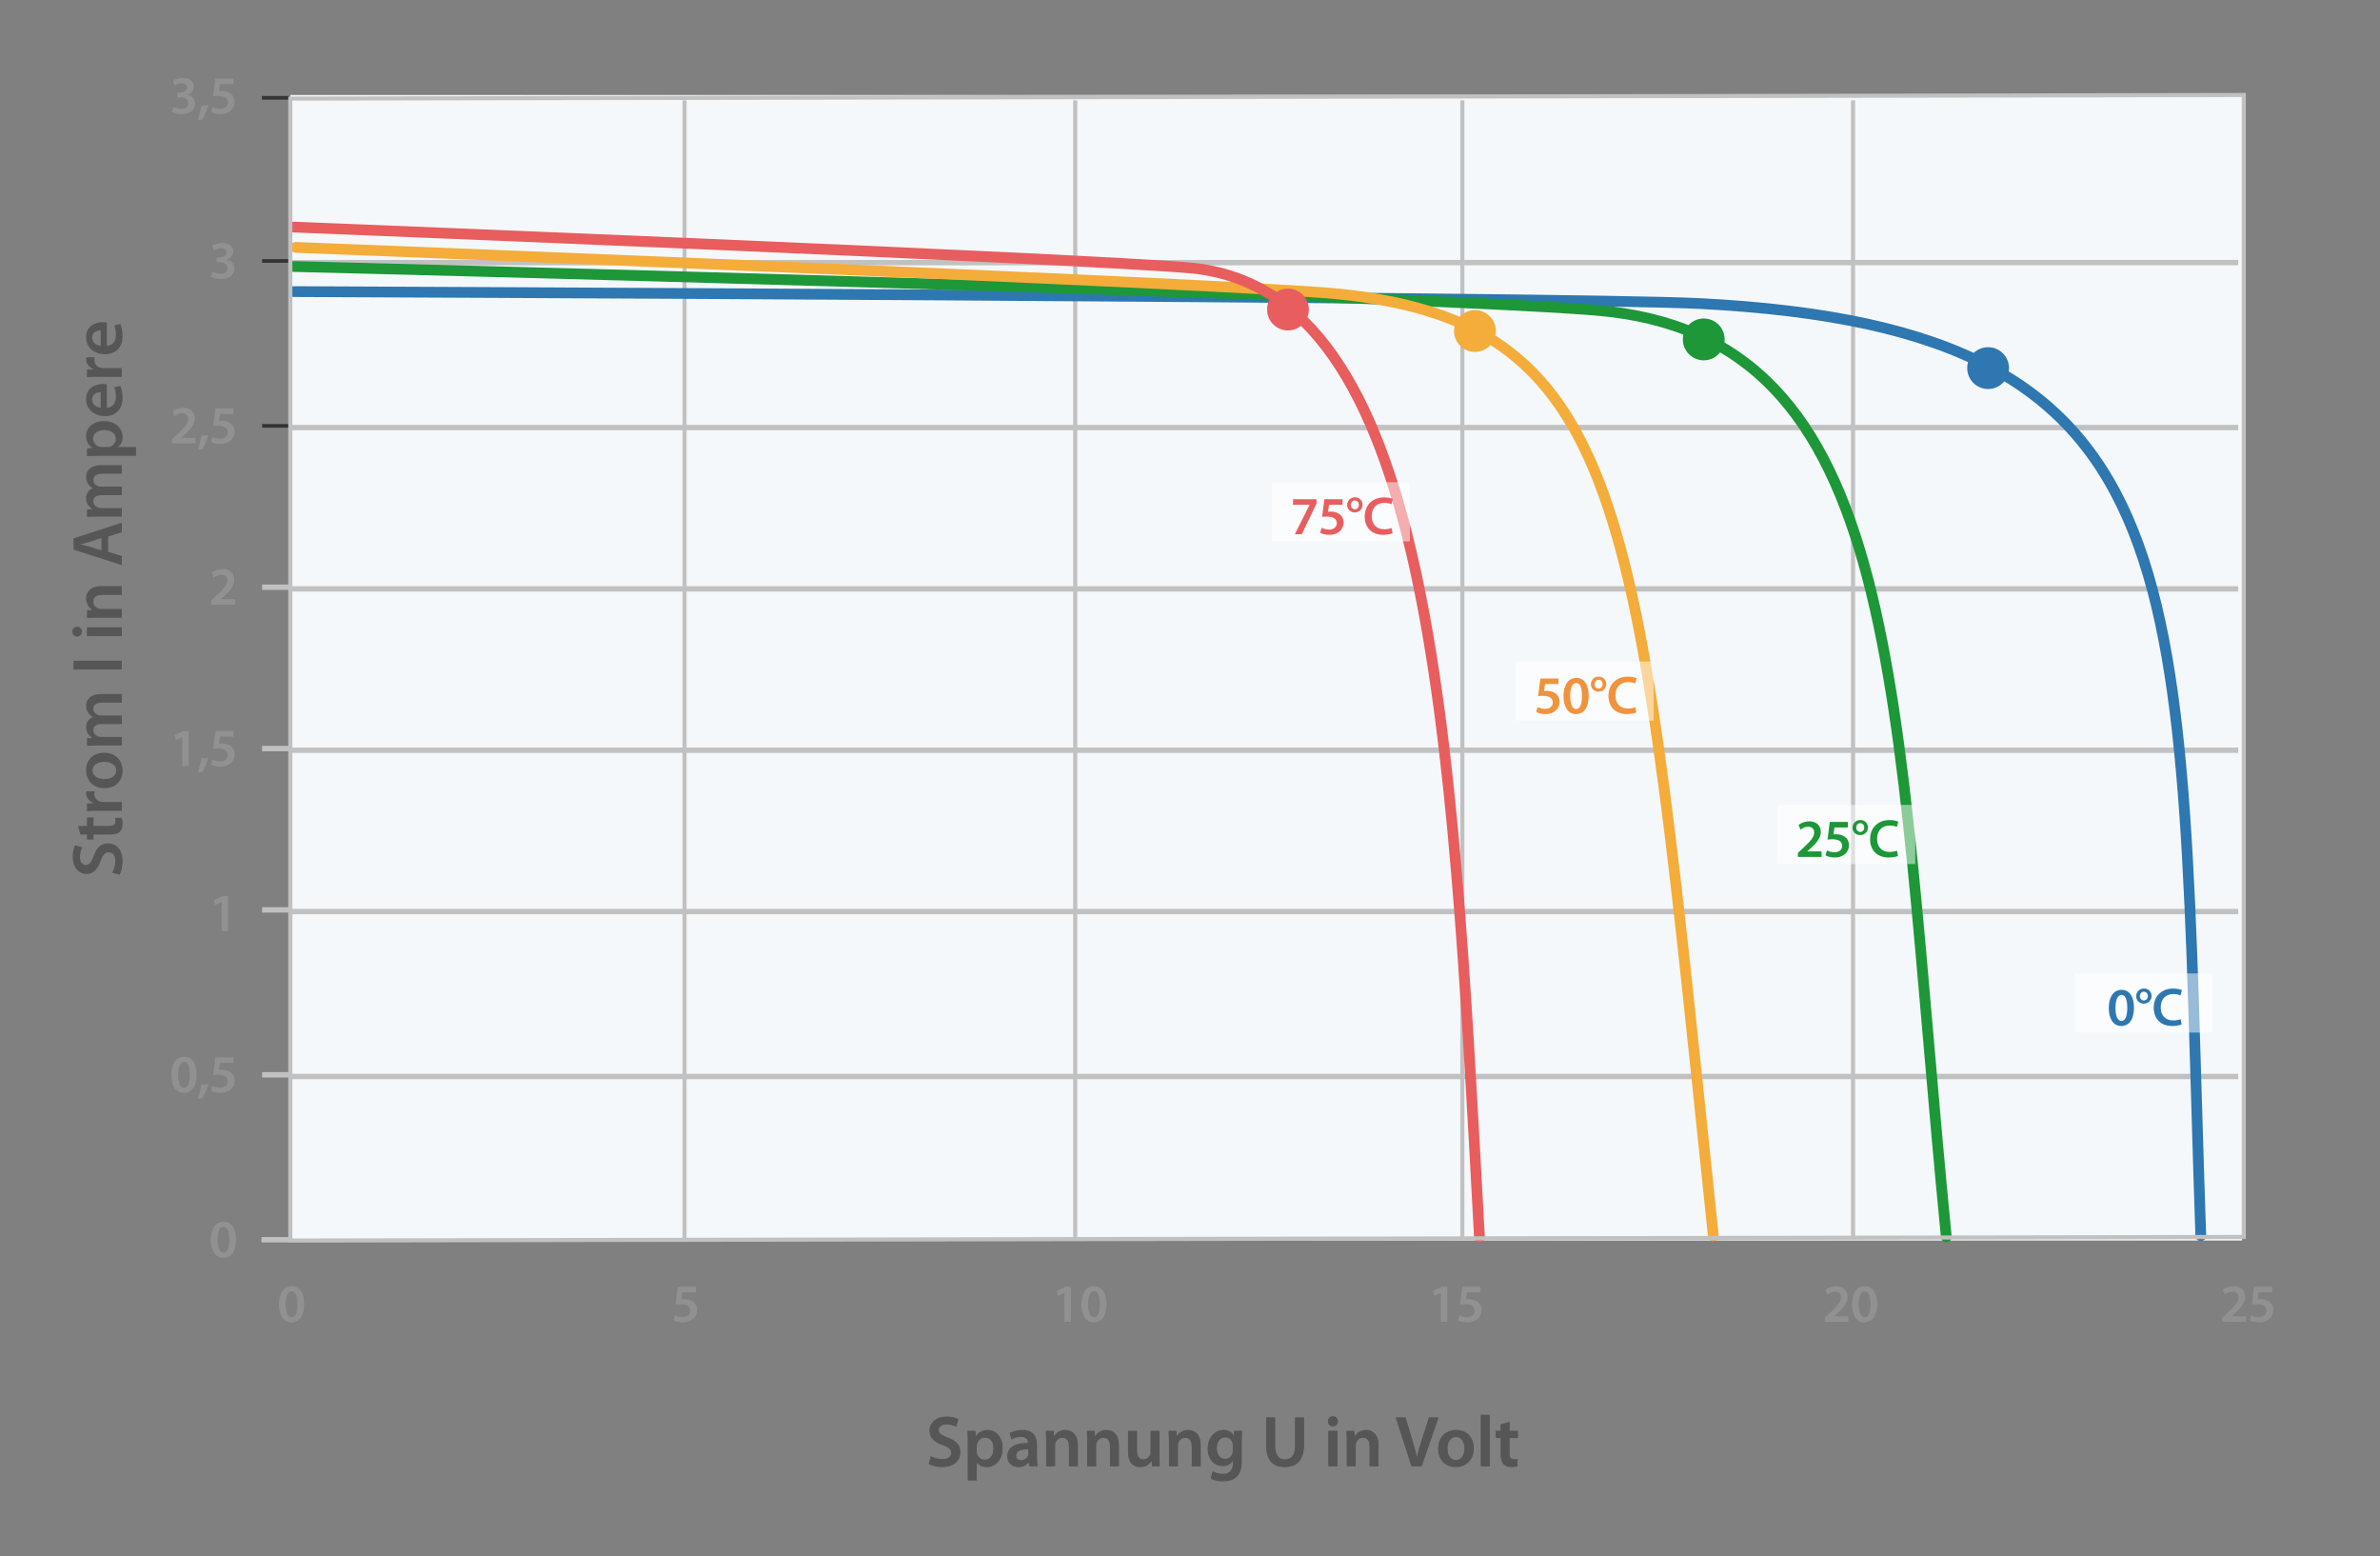 <?xml version="1.0" encoding="utf-8"?>
<!-- Generator: Adobe Illustrator 16.0.0, SVG Export Plug-In . SVG Version: 6.00 Build 0)  -->
<!DOCTYPE svg PUBLIC "-//W3C//DTD SVG 1.1//EN" "http://www.w3.org/Graphics/SVG/1.1/DTD/svg11.dtd">
<svg version="1.1" xmlns="http://www.w3.org/2000/svg" xmlns:xlink="http://www.w3.org/1999/xlink" x="0px" y="0px" width="664px"
	 height="434px" viewBox="0 0 664 434" enable-background="new 0 0 664 434" xml:space="preserve">
<rect x="0" y="0" width="664" height="434" fill="#808080" stroke="none"/>
<g id="Ebene_1">
	<g id="Ebene_1_1_">
		<rect id="bg" x="81" y="26.5" fill="#F4F8FB" width="544.5" height="319.5"/>
		
			<line id="linie_1_" fill="none" stroke="#C1C1C1" stroke-width="1.498" stroke-miterlimit="10" x1="81.5" y1="300.25" x2="624.453" y2="300.25"/>
		
			<line id="linie_2_" fill="none" stroke="#C1C1C1" stroke-width="1.498" stroke-miterlimit="10" x1="81.5" y1="254.25" x2="624.453" y2="254.25"/>
		
			<line id="linie_3_" fill="none" stroke="#C1C1C1" stroke-width="1.498" stroke-miterlimit="10" x1="81.5" y1="209.25" x2="624.453" y2="209.25"/>
		
			<line id="linie_4_" fill="none" stroke="#C1C1C1" stroke-width="1.498" stroke-miterlimit="10" x1="81.5" y1="164.25" x2="624.453" y2="164.25"/>
		
			<line id="linie_5_" fill="none" stroke="#C1C1C1" stroke-width="1.498" stroke-miterlimit="10" x1="81.5" y1="119.25" x2="624.453" y2="119.25"/>
		
			<line id="linie_6_" fill="none" stroke="#C1C1C1" stroke-width="1.498" stroke-miterlimit="10" x1="81.5" y1="73.25" x2="624.453" y2="73.25"/>
		
			<line id="linie_7_" fill="none" stroke="#C1C1C1" stroke-width="1.145" stroke-miterlimit="10" x1="190.977" y1="27.979" x2="190.977" y2="345.458"/>
		
			<line id="linie_8_" fill="none" stroke="#C1C1C1" stroke-width="1.145" stroke-miterlimit="10" x1="299.977" y1="27.979" x2="299.977" y2="345.458"/>
		
			<line id="linie_9_" fill="none" stroke="#C1C1C1" stroke-width="1.145" stroke-miterlimit="10" x1="407.977" y1="27.979" x2="407.977" y2="345.458"/>
		
			<line id="linie_10_" fill="none" stroke="#C1C1C1" stroke-width="1.145" stroke-miterlimit="10" x1="516.977" y1="27.979" x2="516.977" y2="345.458"/>
	</g>
	<g id="zahlen">
		<g id="_x30_">
			<g>
				<path fill="#919191" d="M619.979,368.663v-1.125l1.152-1.064c2.295-2.13,3.375-3.301,3.393-4.59c0-0.87-0.468-1.636-1.739-1.636
					c-0.87,0-1.59,0.436-2.085,0.811l-0.54-1.305c0.705-0.57,1.77-1.006,3-1.006c2.159,0,3.21,1.365,3.21,2.955
					c0,1.71-1.23,3.09-2.94,4.665l-0.84,0.732v0.029h3.99v1.53L619.979,368.663L619.979,368.663z"/>
				<path fill="#919191" d="M633.93,360.443h-3.75l-0.284,1.947c0.213-0.027,0.404-0.045,0.689-0.045c0.855,0,1.725,0.194,2.37,0.63
					c0.734,0.468,1.274,1.29,1.274,2.478c0,1.858-1.548,3.375-3.933,3.375c-1.14,0-2.085-0.285-2.595-0.57l0.375-1.395
					c0.42,0.225,1.26,0.51,2.145,0.51c1.08,0,2.115-0.615,2.115-1.771c0-1.125-0.825-1.859-2.76-1.859
					c-0.555,0-0.96,0.045-1.335,0.09l0.63-4.92h5.055L633.93,360.443L633.93,360.443z"/>
			</g>
		</g>
		<g>
			<g>
				<path fill="#919191" d="M509.09,368.663v-1.125l1.155-1.064c2.295-2.13,3.375-3.301,3.39-4.59c0-0.87-0.465-1.636-1.739-1.636
					c-0.867,0-1.59,0.436-2.084,0.811l-0.541-1.305c0.705-0.57,1.771-1.006,3-1.006c2.159,0,3.213,1.365,3.213,2.955
					c0,1.71-1.23,3.09-2.94,4.665l-0.84,0.732v0.029h3.99v1.53L509.09,368.663L509.09,368.663z"/>
				<path fill="#919191" d="M523.715,363.713c0,3.15-1.229,5.115-3.566,5.115c-2.235,0-3.438-2.04-3.45-5.01
					c0-3.045,1.29-5.07,3.567-5.07C522.62,358.748,523.715,360.849,523.715,363.713z M518.556,363.804
					c0,2.388,0.646,3.614,1.649,3.614c1.096,0,1.65-1.319,1.65-3.66c0-2.265-0.525-3.6-1.638-3.6
					C519.245,360.158,518.556,361.373,518.556,363.804z"/>
			</g>
		</g>
		<g>
			<g>
				<path fill="#919191" d="M401.984,360.578h-0.029l-1.785,0.897l-0.314-1.396l2.388-1.17h1.528v9.75h-1.785v-8.084
					L401.984,360.578L401.984,360.578z"/>
				<path fill="#919191" d="M413.04,360.443h-3.75l-0.284,1.947c0.21-0.027,0.404-0.045,0.689-0.045c0.854,0,1.725,0.194,2.369,0.63
					c0.732,0.468,1.272,1.29,1.272,2.478c0,1.858-1.545,3.375-3.93,3.375c-1.142,0-2.085-0.285-2.597-0.57l0.375-1.395
					c0.42,0.225,1.262,0.51,2.146,0.51c1.08,0,2.115-0.615,2.115-1.771c0-1.125-0.825-1.859-2.762-1.859
					c-0.556,0-0.961,0.045-1.336,0.09l0.631-4.92h5.057L413.04,360.443L413.04,360.443z"/>
			</g>
		</g>
		<g>
			<g>
				<path fill="#919191" d="M296.985,360.578h-0.03l-1.785,0.897l-0.314-1.396l2.385-1.17h1.53v9.75h-1.785L296.985,360.578
					L296.985,360.578z"/>
				<path fill="#919191" d="M308.715,363.713c0,3.15-1.229,5.115-3.569,5.115c-2.235,0-3.435-2.04-3.45-5.01
					c0-3.045,1.29-5.07,3.57-5.07C307.62,358.748,308.715,360.849,308.715,363.713z M303.556,363.804
					c0,2.388,0.645,3.614,1.649,3.614c1.096,0,1.65-1.319,1.65-3.66c0-2.265-0.525-3.6-1.635-3.6
					C304.245,360.158,303.556,361.373,303.556,363.804z"/>
			</g>
		</g>
		<g>
			<g>
				<path fill="#919191" d="M194.17,360.443h-3.75l-0.284,1.947c0.21-0.027,0.404-0.045,0.689-0.045c0.855,0,1.725,0.194,2.37,0.63
					c0.734,0.468,1.274,1.29,1.274,2.478c0,1.858-1.545,3.375-3.93,3.375c-1.14,0-2.085-0.285-2.595-0.57l0.375-1.395
					c0.42,0.225,1.26,0.51,2.145,0.51c1.08,0,2.115-0.615,2.115-1.771c0-1.125-0.825-1.859-2.76-1.859
					c-0.555,0-0.96,0.045-1.335,0.09l0.63-4.92h5.055L194.17,360.443L194.17,360.443z"/>
			</g>
		</g>
		<g>
			<g>
				<path fill="#919191" d="M84.845,363.713c0,3.15-1.229,5.115-3.569,5.115c-2.235,0-3.435-2.04-3.45-5.01
					c0-3.045,1.29-5.07,3.57-5.07C83.75,358.748,84.845,360.849,84.845,363.713z M79.686,363.804c0,2.388,0.645,3.614,1.649,3.614
					c1.096,0,1.65-1.319,1.65-3.66c0-2.265-0.525-3.6-1.635-3.6C80.375,360.158,79.686,361.373,79.686,363.804z"/>
			</g>
		</g>
		<g>
			<g>
				<path fill="#919191" d="M65.845,345.713c0,3.15-1.229,5.115-3.569,5.115c-2.235,0-3.435-2.04-3.45-5.01
					c0-3.045,1.29-5.07,3.57-5.07C64.75,340.748,65.845,342.849,65.845,345.713z M60.686,345.804c0,2.388,0.645,3.614,1.649,3.614
					c1.096,0,1.65-1.319,1.65-3.66c0-2.265-0.525-3.6-1.635-3.6C61.375,342.158,60.686,343.373,60.686,345.804z"/>
			</g>
		</g>
		<g>
			<g>
				<path fill="#919191" d="M54.845,299.713c0,3.15-1.229,5.115-3.569,5.115c-2.235,0-3.435-2.04-3.45-5.01
					c0-3.045,1.29-5.07,3.57-5.07C53.75,294.748,54.845,296.85,54.845,299.713z M49.686,299.804c0,2.388,0.645,3.614,1.649,3.614
					c1.096,0,1.65-1.319,1.65-3.66c0-2.265-0.525-3.6-1.635-3.6C50.375,296.158,49.686,297.373,49.686,299.804z"/>
				<path fill="#919191" d="M55.176,306.478c0.405-1.14,0.81-2.715,1.005-3.959l1.935-0.147c-0.435,1.41-1.095,3.03-1.68,3.99
					L55.176,306.478z"/>
				<path fill="#919191" d="M65.149,296.443h-3.75l-0.284,1.947c0.21-0.027,0.404-0.045,0.689-0.045c0.855,0,1.725,0.194,2.37,0.63
					c0.734,0.468,1.274,1.29,1.274,2.478c0,1.858-1.545,3.375-3.93,3.375c-1.14,0-2.085-0.285-2.595-0.57l0.375-1.395
					c0.42,0.225,1.26,0.51,2.145,0.51c1.08,0,2.115-0.615,2.115-1.771c0-1.125-0.825-1.859-2.76-1.859
					c-0.555,0-0.96,0.045-1.335,0.09l0.63-4.92h5.055L65.149,296.443L65.149,296.443z"/>
			</g>
		</g>
		<g>
			<g>
				<path fill="#919191" d="M61.835,251.578h-0.03l-1.785,0.9l-0.314-1.396l2.385-1.17h1.53v9.75h-1.785L61.835,251.578
					L61.835,251.578z"/>
			</g>
		</g>
		<g>
			<g>
				<path fill="#919191" d="M47.96,123.663v-1.125l1.155-1.064c2.295-2.13,3.375-3.301,3.39-4.59c0-0.87-0.465-1.636-1.739-1.636
					c-0.87,0-1.59,0.436-2.085,0.811l-0.54-1.305c0.705-0.57,1.77-1.006,3-1.006c2.159,0,3.21,1.365,3.21,2.955
					c0,1.71-1.23,3.09-2.94,4.665l-0.84,0.735v0.029h3.99v1.53L47.96,123.663L47.96,123.663z"/>
				<path fill="#919191" d="M55.176,125.478c0.405-1.14,0.81-2.715,1.005-3.959l1.935-0.15c-0.435,1.41-1.095,3.03-1.68,3.99
					L55.176,125.478z"/>
				<path fill="#919191" d="M65.149,115.443h-3.75l-0.284,1.95c0.21-0.03,0.404-0.045,0.689-0.045c0.855,0,1.725,0.194,2.37,0.63
					c0.734,0.465,1.274,1.29,1.274,2.475c0,1.86-1.545,3.375-3.93,3.375c-1.14,0-2.085-0.285-2.595-0.57l0.375-1.395
					c0.42,0.225,1.26,0.51,2.145,0.51c1.08,0,2.115-0.615,2.115-1.77c0-1.125-0.825-1.86-2.76-1.86c-0.555,0-0.96,0.045-1.335,0.09
					l0.63-4.92h5.055L65.149,115.443L65.149,115.443z"/>
			</g>
		</g>
		<g>
			<g>
				<path fill="#919191" d="M59.314,75.758c0.375,0.226,1.29,0.601,2.221,0.601c1.409,0,1.965-0.795,1.965-1.561
					c0-1.154-1.096-1.649-2.22-1.649h-0.841v-1.351h0.841c0.84,0,1.92-0.39,1.92-1.35c0-0.675-0.48-1.229-1.561-1.229
					c-0.795,0-1.59,0.345-1.995,0.614l-0.42-1.335c0.556-0.375,1.65-0.75,2.805-0.75c2.025,0,3.045,1.11,3.045,2.386
					c0,1.02-0.6,1.859-1.8,2.279v0.03c1.186,0.225,2.13,1.11,2.146,2.43c0,1.65-1.38,2.955-3.795,2.955
					c-1.186,0-2.205-0.33-2.73-0.675L59.314,75.758z"/>
			</g>
		</g>
		<g>
			<g>
				<path fill="#919191" d="M48.335,29.758c0.375,0.226,1.29,0.601,2.221,0.601c1.409,0,1.965-0.795,1.965-1.561
					c0-1.154-1.096-1.649-2.22-1.649H49.46v-1.351h0.841c0.84,0,1.92-0.39,1.92-1.35c0-0.675-0.48-1.229-1.561-1.229
					c-0.795,0-1.59,0.345-1.995,0.614l-0.42-1.335c0.556-0.375,1.65-0.75,2.805-0.75c2.025,0,3.045,1.11,3.045,2.386
					c0,1.02-0.6,1.859-1.8,2.279v0.03c1.186,0.225,2.13,1.11,2.146,2.43c0,1.65-1.38,2.955-3.795,2.955
					c-1.186,0-2.205-0.33-2.73-0.675L48.335,29.758z"/>
				<path fill="#919191" d="M55.176,33.478c0.405-1.14,0.81-2.715,1.005-3.959l1.935-0.15c-0.435,1.41-1.095,3.03-1.68,3.99
					L55.176,33.478z"/>
				<path fill="#919191" d="M65.149,23.443h-3.75l-0.284,1.95c0.21-0.03,0.404-0.045,0.689-0.045c0.855,0,1.725,0.194,2.37,0.63
					c0.734,0.465,1.274,1.29,1.274,2.475c0,1.86-1.545,3.375-3.93,3.375c-1.14,0-2.085-0.285-2.595-0.57l0.375-1.395
					c0.42,0.225,1.26,0.51,2.145,0.51c1.08,0,2.115-0.615,2.115-1.77c0-1.125-0.825-1.86-2.76-1.86c-0.555,0-0.96,0.045-1.335,0.09
					l0.63-4.92h5.055L65.149,23.443L65.149,23.443z"/>
			</g>
		</g>
		<g>
			<g>
				<path fill="#919191" d="M58.939,168.663v-1.125l1.155-1.064c2.295-2.13,3.375-3.301,3.39-4.59c0-0.87-0.465-1.636-1.739-1.636
					c-0.87,0-1.59,0.436-2.085,0.811l-0.54-1.305c0.705-0.57,1.77-1.006,3-1.006c2.159,0,3.21,1.365,3.21,2.955
					c0,1.71-1.23,3.09-2.94,4.665l-0.84,0.735v0.029h3.99v1.53L58.939,168.663L58.939,168.663z"/>
			</g>
		</g>
		<g>
			<g>
				<path fill="#919191" d="M58.939,168.663v-1.125l1.155-1.064c2.295-2.13,3.375-3.301,3.39-4.59c0-0.87-0.465-1.636-1.739-1.636
					c-0.87,0-1.59,0.436-2.085,0.811l-0.54-1.305c0.705-0.57,1.77-1.006,3-1.006c2.159,0,3.21,1.365,3.21,2.955
					c0,1.71-1.23,3.09-2.94,4.665l-0.84,0.735v0.029h3.99v1.53L58.939,168.663L58.939,168.663z"/>
			</g>
		</g>
		<g>
			<g>
				<path fill="#919191" d="M50.855,205.578h-0.03l-1.785,0.9l-0.314-1.396l2.385-1.17h1.53v9.75h-1.785L50.855,205.578
					L50.855,205.578z"/>
				<path fill="#919191" d="M55.176,215.478c0.405-1.14,0.81-2.715,1.005-3.959l1.935-0.15c-0.435,1.41-1.095,3.03-1.68,3.99
					L55.176,215.478z"/>
				<path fill="#919191" d="M65.149,205.443h-3.75l-0.284,1.95c0.21-0.03,0.404-0.045,0.689-0.045c0.855,0,1.725,0.194,2.37,0.63
					c0.734,0.465,1.274,1.29,1.274,2.475c0,1.86-1.545,3.375-3.93,3.375c-1.14,0-2.085-0.285-2.595-0.57l0.375-1.395
					c0.42,0.225,1.26,0.51,2.145,0.51c1.08,0,2.115-0.615,2.115-1.77c0-1.125-0.825-1.86-2.76-1.86c-0.555,0-0.96,0.045-1.335,0.09
					l0.63-4.92h5.055L65.149,205.443L65.149,205.443z"/>
			</g>
		</g>
		<g>
			<path fill="#565656" d="M259.703,406.319c0.78,0.46,2,0.857,3.261,0.857c1.56,0,2.44-0.737,2.44-1.841
				c0-1.02-0.68-1.62-2.38-2.24c-2.241-0.8-3.661-1.979-3.661-3.921c0-2.221,1.84-3.881,4.781-3.881c1.46,0,2.521,0.32,3.221,0.681
				l-0.58,1.98c-0.5-0.261-1.44-0.641-2.701-0.641c-1.561,0-2.221,0.817-2.221,1.617c0,1.041,0.78,1.521,2.581,2.224
				c2.341,0.88,3.461,2.061,3.461,4.001c0,2.181-1.64,4.061-5.104,4.061c-1.438,0-2.92-0.396-3.661-0.857L259.703,406.319z"/>
			<path fill="#565656" d="M270.023,402.499c0-1.28-0.04-2.321-0.08-3.241h2.161l0.12,1.5h0.04c0.72-1.1,1.861-1.72,3.341-1.72
				c2.241,0,4.101,1.92,4.101,4.961c0,3.521-2.221,5.221-4.441,5.221c-1.22,0-2.241-0.52-2.741-1.3h-0.04v5.041h-2.46
				L270.023,402.499L270.023,402.499z M272.483,404.919c0,0.24,0.02,0.46,0.06,0.681c0.26,1,1.12,1.723,2.181,1.723
				c1.56,0,2.48-1.303,2.48-3.224c0-1.72-0.84-3.118-2.42-3.118c-1.021,0-1.96,0.738-2.221,1.818c-0.04,0.2-0.08,0.42-0.08,0.62
				V404.919z"/>
			<path fill="#565656" d="M289.284,406.659c0,0.881,0.04,1.74,0.16,2.341h-2.221l-0.18-1.08h-0.06c-0.58,0.76-1.601,1.3-2.881,1.3
				c-1.96,0-3.061-1.42-3.061-2.897c0-2.44,2.181-3.701,5.781-3.684v-0.16c0-0.64-0.26-1.697-1.98-1.697
				c-0.96,0-1.96,0.3-2.621,0.72l-0.479-1.6c0.72-0.44,1.979-0.86,3.521-0.86c3.121,0,4.021,1.979,4.021,4.121V406.659
				L289.284,406.659z M286.884,404.239c-1.74-0.021-3.401,0.34-3.401,1.817c0,0.96,0.62,1.4,1.4,1.4c1,0,1.7-0.641,1.94-1.341
				c0.06-0.181,0.06-0.359,0.06-0.54L286.884,404.239L286.884,404.239z"/>
			<path fill="#565656" d="M291.883,402.158c0-1.12-0.04-2.063-0.08-2.9h2.141l0.12,1.46h0.06c0.44-0.76,1.5-1.68,3.121-1.68
				c1.7,0,3.46,1.1,3.46,4.181V409h-2.46v-5.501c0-1.4-0.52-2.461-1.86-2.461c-0.979,0-1.66,0.7-1.92,1.438
				c-0.08,0.2-0.12,0.5-0.12,0.78V409h-2.46v-6.842H291.883z"/>
			<path fill="#565656" d="M303.323,402.158c0-1.12-0.04-2.063-0.08-2.9h2.141l0.12,1.46h0.06c0.44-0.76,1.5-1.68,3.121-1.68
				c1.7,0,3.46,1.1,3.46,4.181V409h-2.46v-5.501c0-1.4-0.52-2.461-1.86-2.461c-0.98,0-1.661,0.7-1.92,1.438
				c-0.08,0.2-0.12,0.5-0.12,0.78V409h-2.46v-6.842H303.323z"/>
			<path fill="#565656" d="M323.484,406.079c0,1.16,0.04,2.121,0.08,2.921h-2.14l-0.12-1.46h-0.06c-0.42,0.68-1.38,1.68-3.141,1.68
				s-3.381-1.06-3.381-4.237v-5.725h2.46v5.301c0,1.621,0.52,2.661,1.82,2.661c1,0,1.641-0.681,1.88-1.317
				c0.1-0.2,0.14-0.48,0.14-0.763v-5.882h2.46v6.821H323.484L323.484,406.079z"/>
			<path fill="#565656" d="M326.142,402.158c0-1.12-0.04-2.063-0.08-2.9h2.141l0.119,1.46h0.061c0.439-0.76,1.5-1.68,3.121-1.68
				c1.699,0,3.46,1.1,3.46,4.181V409h-2.46v-5.501c0-1.4-0.521-2.461-1.861-2.461c-0.98,0-1.66,0.7-1.92,1.438
				c-0.08,0.2-0.12,0.5-0.12,0.78V409h-2.46L326.142,402.158L326.142,402.158z"/>
			<path fill="#565656" d="M346.404,407.58c0,2.04-0.42,3.5-1.441,4.421c-1,0.899-2.42,1.18-3.76,1.18
				c-1.24,0-2.561-0.277-3.4-0.777l0.539-1.86c0.621,0.36,1.66,0.74,2.842,0.74c1.603,0,2.801-0.84,2.801-2.94v-0.84h-0.041
				c-0.561,0.859-1.541,1.44-2.84,1.44c-2.422,0-4.142-2.001-4.142-4.765c0-3.2,2.081-5.141,4.421-5.141c1.5,0,2.36,0.72,2.82,1.521
				h0.041l0.1-1.301h2.141c-0.041,0.66-0.078,1.46-0.078,2.801L346.404,407.58L346.404,407.58z M343.943,403.159
				c0-0.24-0.021-0.461-0.08-0.66c-0.26-0.9-0.961-1.581-2-1.581c-1.381,0-2.4,1.2-2.4,3.181c0,1.661,0.84,3.001,2.38,3.001
				c0.921,0,1.722-0.601,2.001-1.5c0.08-0.237,0.1-0.58,0.1-0.857V403.159L343.943,403.159z"/>
			<path fill="#565656" d="M355.723,395.518v7.861c0,2.641,1.103,3.86,2.76,3.86c1.781,0,2.844-1.223,2.844-3.86v-7.861h2.46v7.701
				c0,4.161-2.142,6.001-5.384,6.001c-3.117,0-5.141-1.737-5.141-5.979v-7.724H355.723z"/>
			<path fill="#565656" d="M373.262,396.537c0,0.721-0.539,1.32-1.4,1.32c-0.817,0-1.357-0.603-1.357-1.32
				c0-0.76,0.563-1.34,1.38-1.34C372.723,395.197,373.242,395.777,373.262,396.537z M370.641,409v-9.742h2.461V409H370.641z"/>
			<path fill="#565656" d="M375.761,402.158c0-1.12-0.04-2.063-0.079-2.9h2.143l0.117,1.46h0.063c0.438-0.76,1.501-1.68,3.121-1.68
				c1.7,0,3.46,1.1,3.46,4.181V409h-2.46v-5.501c0-1.4-0.521-2.461-1.857-2.461c-0.98,0-1.66,0.7-1.923,1.438
				c-0.077,0.2-0.118,0.5-0.118,0.78V409h-2.463L375.761,402.158L375.761,402.158z"/>
			<path fill="#565656" d="M393.801,409l-4.359-13.482h2.683l1.84,6.144c0.521,1.7,0.979,3.261,1.32,4.898h0.041
				c0.356-1.601,0.856-3.238,1.379-4.881l1.961-6.161h2.621L396.622,409H393.801z"/>
			<path fill="#565656" d="M411.143,404.039c0,3.581-2.521,5.181-5,5.181c-2.74,0-4.882-1.88-4.882-5.021
				c0-3.201,2.103-5.161,5.041-5.161C409.202,399.038,411.143,401.078,411.143,404.039z M403.801,404.139
				c0,1.881,0.94,3.304,2.422,3.304c1.399,0,2.379-1.36,2.379-3.344c0-1.52-0.68-3.277-2.356-3.277
				C404.502,400.818,403.801,402.519,403.801,404.139z"/>
			<path fill="#565656" d="M413.16,394.797h2.461V409h-2.461V394.797z"/>
			<path fill="#565656" d="M421.121,396.758v2.5h2.34v1.841h-2.34v4.304c0,1.197,0.32,1.8,1.26,1.8c0.44,0,0.681-0.021,0.961-0.103
				l0.039,1.86c-0.356,0.14-1.02,0.26-1.778,0.26c-0.921,0-1.661-0.3-2.122-0.8c-0.539-0.561-0.777-1.46-0.777-2.74v-4.581h-1.38
				v-1.841h1.38v-1.819L421.121,396.758z"/>
		</g>
	</g>
	<g id="beschriftung">
		<line id="linie_12_" fill="none" x1="190.977" y1="345.77" x2="190.977" y2="353.414"/>
		<line id="linie_21_" fill="none" x1="80.977" y1="345.77" x2="80.977" y2="353.414"/>
		
			<line id="linie_23_" fill="none" stroke="#C1C1C1" stroke-width="1.498" stroke-miterlimit="10" x1="72.938" y1="345.779" x2="80.582" y2="345.779"/>
		
			<line id="linie_24_" fill="none" stroke="#C1C1C1" stroke-width="1.498" stroke-miterlimit="10" x1="73.125" y1="299.779" x2="80.77" y2="299.779"/>
		
			<line id="linie_26_" fill="none" stroke="#C1C1C1" stroke-width="1.498" stroke-miterlimit="10" x1="73.125" y1="253.779" x2="80.77" y2="253.779"/>
		
			<line id="linie_29_" fill="none" stroke="#C1C1C1" stroke-width="1.498" stroke-miterlimit="10" x1="73.125" y1="208.78" x2="80.77" y2="208.78"/>
		
			<line id="linie_31_" fill="none" stroke="#C1C1C1" stroke-width="1.498" stroke-miterlimit="10" x1="73.125" y1="163.78" x2="80.77" y2="163.78"/>
		
			<line id="linie_33_" fill="none" stroke="#343435" stroke-width="1.022" stroke-miterlimit="10" x1="73.125" y1="118.78" x2="80.77" y2="118.78"/>
		
			<line id="linie_35_" fill="none" stroke="#343435" stroke-width="1.022" stroke-miterlimit="10" x1="73.125" y1="72.78" x2="80.77" y2="72.78"/>
		
			<line id="linie_37_" fill="none" stroke="#343435" stroke-width="1.022" stroke-miterlimit="10" x1="73.078" y1="27.28" x2="80.723" y2="27.28"/>
		<line id="linie_11_" fill="none" x1="299.977" y1="345.77" x2="299.977" y2="353.414"/>
		<line id="linie_15_" fill="none" x1="407.977" y1="345.77" x2="407.977" y2="353.414"/>
		<line id="linie_16_" fill="none" x1="516.977" y1="345.77" x2="516.977" y2="353.414"/>
		<line id="linie_17_" fill="none" x1="625.977" y1="345.77" x2="625.977" y2="353.414"/>
		<g>
			<path fill="#565656" d="M259.703,406.108c0.78,0.46,2,0.857,3.261,0.857c1.56,0,2.44-0.739,2.44-1.841
				c0-1.02-0.68-1.62-2.38-2.24c-2.241-0.8-3.661-1.979-3.661-3.921c0-2.221,1.84-3.881,4.781-3.881c1.46,0,2.521,0.32,3.221,0.681
				l-0.58,1.98c-0.5-0.261-1.44-0.641-2.701-0.641c-1.561,0-2.221,0.817-2.221,1.617c0,1.041,0.78,1.521,2.581,2.224
				c2.341,0.88,3.461,2.061,3.461,4.001c0,2.181-1.64,4.061-5.104,4.061c-1.438,0-2.92-0.396-3.661-0.857L259.703,406.108z"/>
			<path fill="#565656" d="M270.023,402.288c0-1.28-0.04-2.321-0.08-3.241h2.161l0.12,1.5h0.04c0.72-1.1,1.861-1.72,3.341-1.72
				c2.241,0,4.101,1.92,4.101,4.961c0,3.521-2.221,5.221-4.441,5.221c-1.22,0-2.241-0.52-2.741-1.3h-0.04v5.041h-2.46
				L270.023,402.288L270.023,402.288z M272.483,404.708c0,0.24,0.02,0.46,0.06,0.681c0.26,1,1.12,1.723,2.181,1.723
				c1.56,0,2.48-1.303,2.48-3.224c0-1.72-0.84-3.12-2.42-3.12c-1.021,0-1.96,0.74-2.221,1.82c-0.04,0.2-0.08,0.42-0.08,0.62V404.708
				z"/>
			<path fill="#565656" d="M289.284,406.448c0,0.881,0.04,1.739,0.16,2.341h-2.221l-0.18-1.08h-0.06c-0.58,0.76-1.601,1.3-2.881,1.3
				c-1.96,0-3.061-1.42-3.061-2.897c0-2.44,2.181-3.701,5.781-3.684v-0.16c0-0.64-0.26-1.697-1.98-1.697
				c-0.96,0-1.96,0.3-2.621,0.72l-0.479-1.6c0.72-0.44,1.979-0.86,3.521-0.86c3.121,0,4.021,1.979,4.021,4.121V406.448
				L289.284,406.448z M286.884,404.028c-1.74-0.021-3.401,0.34-3.401,1.817c0,0.96,0.62,1.4,1.4,1.4c1,0,1.7-0.641,1.94-1.341
				c0.06-0.182,0.06-0.359,0.06-0.54L286.884,404.028L286.884,404.028z"/>
			<path fill="#565656" d="M291.883,401.947c0-1.12-0.04-2.063-0.08-2.9h2.141l0.12,1.46h0.06c0.44-0.76,1.5-1.68,3.121-1.68
				c1.7,0,3.46,1.1,3.46,4.181v5.781h-2.46v-5.501c0-1.4-0.52-2.461-1.86-2.461c-0.979,0-1.66,0.7-1.92,1.438
				c-0.08,0.2-0.12,0.5-0.12,0.78v5.742h-2.46v-6.842L291.883,401.947L291.883,401.947z"/>
			<path fill="#565656" d="M303.323,401.947c0-1.12-0.04-2.063-0.08-2.9h2.141l0.12,1.46h0.06c0.44-0.76,1.5-1.68,3.121-1.68
				c1.7,0,3.46,1.1,3.46,4.181v5.781h-2.46v-5.501c0-1.4-0.52-2.461-1.86-2.461c-0.98,0-1.661,0.7-1.92,1.438
				c-0.08,0.2-0.12,0.5-0.12,0.78v5.742h-2.46v-6.842L303.323,401.947L303.323,401.947z"/>
			<path fill="#565656" d="M323.484,405.868c0,1.16,0.04,2.121,0.08,2.921h-2.14l-0.12-1.46h-0.06c-0.42,0.68-1.38,1.68-3.141,1.68
				s-3.381-1.06-3.381-4.239v-5.723h2.46v5.301c0,1.621,0.52,2.661,1.82,2.661c1,0,1.641-0.681,1.88-1.317
				c0.1-0.2,0.14-0.48,0.14-0.763v-5.882h2.46v6.821H323.484L323.484,405.868z"/>
			<path fill="#565656" d="M326.142,401.947c0-1.12-0.04-2.063-0.08-2.9h2.141l0.119,1.46h0.061c0.439-0.76,1.5-1.68,3.121-1.68
				c1.699,0,3.46,1.1,3.46,4.181v5.781h-2.46v-5.501c0-1.4-0.521-2.461-1.861-2.461c-0.98,0-1.66,0.7-1.92,1.438
				c-0.08,0.2-0.12,0.5-0.12,0.78v5.742h-2.46L326.142,401.947L326.142,401.947z"/>
			<path fill="#565656" d="M346.404,407.369c0,2.04-0.42,3.5-1.441,4.421c-1,0.899-2.42,1.18-3.76,1.18
				c-1.24,0-2.561-0.277-3.4-0.777l0.539-1.86c0.621,0.36,1.66,0.74,2.842,0.74c1.603,0,2.801-0.84,2.801-2.94v-0.84h-0.041
				c-0.561,0.859-1.541,1.44-2.84,1.44c-2.422,0-4.142-2.002-4.142-4.765c0-3.2,2.081-5.141,4.421-5.141c1.5,0,2.36,0.72,2.82,1.521
				h0.041l0.1-1.301h2.141c-0.041,0.66-0.078,1.46-0.078,2.801L346.404,407.369L346.404,407.369z M343.943,402.948
				c0-0.24-0.021-0.461-0.08-0.66c-0.26-0.9-0.961-1.581-2-1.581c-1.381,0-2.4,1.2-2.4,3.181c0,1.661,0.84,3.001,2.38,3.001
				c0.921,0,1.722-0.601,2.001-1.5c0.08-0.237,0.1-0.58,0.1-0.857V402.948L343.943,402.948z"/>
			<path fill="#565656" d="M355.723,395.307v7.861c0,2.641,1.103,3.86,2.76,3.86c1.781,0,2.844-1.223,2.844-3.86v-7.861h2.46v7.701
				c0,4.161-2.142,6.001-5.384,6.001c-3.117,0-5.141-1.739-5.141-5.979v-7.724H355.723z"/>
			<path fill="#565656" d="M373.262,396.326c0,0.721-0.539,1.32-1.4,1.32c-0.817,0-1.357-0.603-1.357-1.32
				c0-0.76,0.563-1.34,1.38-1.34C372.723,394.986,373.242,395.566,373.262,396.326z M370.641,408.789v-9.742h2.461v9.742H370.641z"
				/>
			<path fill="#565656" d="M375.761,401.947c0-1.12-0.04-2.063-0.079-2.9h2.143l0.117,1.46h0.063c0.438-0.76,1.501-1.68,3.121-1.68
				c1.7,0,3.46,1.1,3.46,4.181v5.781h-2.46v-5.501c0-1.4-0.521-2.461-1.857-2.461c-0.98,0-1.66,0.7-1.923,1.438
				c-0.077,0.2-0.118,0.5-0.118,0.78v5.742h-2.463L375.761,401.947L375.761,401.947z"/>
			<path fill="#565656" d="M393.801,408.789l-4.359-13.482h2.683l1.84,6.144c0.521,1.7,0.979,3.261,1.32,4.898h0.041
				c0.356-1.601,0.856-3.238,1.379-4.881l1.961-6.161h2.621l-4.662,13.482H393.801L393.801,408.789z"/>
			<path fill="#565656" d="M411.143,403.828c0,3.581-2.521,5.181-5,5.181c-2.74,0-4.882-1.88-4.882-5.021
				c0-3.201,2.103-5.161,5.041-5.161C409.202,398.827,411.143,400.867,411.143,403.828z M403.801,403.928
				c0,1.881,0.94,3.304,2.422,3.304c1.399,0,2.379-1.36,2.379-3.344c0-1.52-0.68-3.277-2.356-3.277
				C404.502,400.607,403.801,402.308,403.801,403.928z"/>
			<path fill="#565656" d="M413.16,394.586h2.461v14.203h-2.461V394.586z"/>
			<path fill="#565656" d="M421.121,396.547v2.5h2.34v1.841h-2.34v4.304c0,1.197,0.32,1.8,1.26,1.8c0.44,0,0.681-0.021,0.961-0.103
				l0.039,1.86c-0.356,0.14-1.02,0.26-1.778,0.26c-0.921,0-1.661-0.3-2.122-0.8c-0.539-0.561-0.777-1.46-0.777-2.74v-4.581h-1.38
				v-1.841h1.38v-1.82L421.121,396.547z"/>
		</g>
		<g>
			<path fill="#565656" d="M31.311,243.418c0.46-0.781,0.86-2.001,0.86-3.262c0-1.561-0.74-2.439-1.841-2.439
				c-1.02,0-1.62,0.68-2.24,2.381c-0.8,2.24-1.98,3.66-3.921,3.66c-2.221,0-3.881-1.84-3.881-4.781c0-1.461,0.32-2.521,0.681-3.221
				l1.98,0.58c-0.261,0.5-0.641,1.439-0.641,2.701c0,1.561,0.82,2.221,1.62,2.221c1.041,0,1.521-0.781,2.221-2.58
				c0.88-2.342,2.061-3.462,4.001-3.462c2.181,0,4.061,1.64,4.061,5.101c0,1.441-0.399,2.924-0.86,3.662L31.311,243.418z"/>
			<path fill="#565656" d="M21.75,230.357h2.5v-2.342h1.841v2.342h4.301c1.2,0,1.8-0.32,1.8-1.264c0-0.438-0.02-0.681-0.1-0.959
				l1.86-0.041c0.14,0.36,0.26,1.021,0.26,1.78c0,0.92-0.3,1.66-0.8,2.121c-0.561,0.539-1.46,0.776-2.74,0.776H26.09v1.383h-1.84
				v-1.383h-1.82L21.75,230.357z"/>
			<path fill="#565656" d="M27.39,226.158c-1.32,0-2.28,0.02-3.141,0.08v-2.121l1.841-0.1v-0.063
				c-1.36-0.479-2.061-1.62-2.061-2.683c0-0.237,0.02-0.381,0.06-0.578h2.301c-0.04,0.22-0.061,0.438-0.061,0.738
				c0,1.16,0.74,1.979,1.861,2.199c0.22,0.041,0.479,0.063,0.739,0.063h5.062v2.462L27.39,226.158L27.39,226.158z"/>
			<path fill="#565656" d="M29.031,209.957c3.581,0,5.181,2.521,5.181,5.001c0,2.739-1.88,4.88-5.021,4.88
				c-3.201,0-5.161-2.102-5.161-5.04C24.03,211.896,26.07,209.957,29.031,209.957z M29.13,217.298c1.881,0,3.301-0.939,3.301-2.42
				c0-1.4-1.36-2.38-3.341-2.38c-1.52,0-3.28,0.68-3.28,2.36C25.81,216.599,27.51,217.298,29.13,217.298z"/>
			<path fill="#565656" d="M27.15,207.938c-1.12,0-2.061,0.04-2.9,0.08v-2.101l1.44-0.12v-0.06c-0.76-0.461-1.66-1.341-1.66-3
				c0-1.28,0.72-2.28,1.8-2.701v-0.04c-0.54-0.34-0.939-0.74-1.22-1.181c-0.38-0.56-0.58-1.18-0.58-2c0-1.6,1.1-3.239,4.221-3.239
				h5.741v2.399h-5.381c-1.621,0-2.581,0.561-2.581,1.74c0,0.84,0.601,1.46,1.301,1.72c0.22,0.08,0.54,0.12,0.82,0.12h5.841v2.4
				H28.35c-1.36,0-2.32,0.541-2.32,1.681c0,0.92,0.721,1.54,1.381,1.78c0.26,0.08,0.54,0.12,0.819,0.12h5.762v2.399L27.15,207.938
				L27.15,207.938z"/>
			<path fill="#565656" d="M20.509,184.279h13.482v2.46H20.509V184.279z"/>
			<path fill="#565656" d="M21.529,174.799c0.721,0,1.32,0.54,1.32,1.4c0,0.819-0.6,1.359-1.32,1.359c-0.76,0-1.34-0.56-1.34-1.38
				C20.189,175.339,20.769,174.818,21.529,174.799z M33.992,177.419H24.25v-2.46h9.742V177.419z"/>
			<path fill="#565656" d="M27.15,172.3c-1.12,0-2.061,0.04-2.9,0.08v-2.141l1.46-0.12v-0.061c-0.76-0.439-1.68-1.5-1.68-3.121
				c0-1.699,1.1-3.46,4.181-3.46h5.781v2.46h-5.501c-1.4,0-2.461,0.521-2.461,1.86c0,0.979,0.7,1.661,1.44,1.92
				c0.2,0.08,0.5,0.12,0.78,0.12h5.741v2.46H27.15V172.3z"/>
			<path fill="#565656" d="M30.17,153.919l3.821,1.161v2.541L20.509,153.3v-3.141l13.482-4.382v2.661l-3.821,1.221V153.919z
				 M28.31,150.059l-3.32,1.062c-0.82,0.26-1.74,0.479-2.521,0.68v0.04c0.78,0.2,1.721,0.42,2.521,0.64l3.32,1.04V150.059z"/>
			<path fill="#565656" d="M27.15,144.1c-1.12,0-2.061,0.04-2.9,0.08v-2.101l1.44-0.12v-0.061c-0.76-0.46-1.66-1.34-1.66-3.001
				c0-1.279,0.72-2.279,1.8-2.7v-0.04c-0.54-0.341-0.939-0.74-1.22-1.181c-0.38-0.56-0.58-1.18-0.58-2c0-1.6,1.1-3.24,4.221-3.24
				h5.741v2.4h-5.381c-1.621,0-2.581,0.563-2.581,1.74c0,0.84,0.601,1.46,1.301,1.72c0.22,0.08,0.54,0.12,0.82,0.12h5.841v2.4H28.35
				c-1.36,0-2.32,0.541-2.32,1.681c0,0.92,0.721,1.54,1.381,1.78c0.26,0.08,0.54,0.12,0.819,0.12h5.762v2.399H27.15V144.1z"/>
			<path fill="#565656" d="M27.491,127.14c-1.28,0-2.321,0.04-3.241,0.08v-2.161l1.5-0.12v-0.04c-1.1-0.72-1.72-1.86-1.72-3.341
				c0-2.241,1.92-4.101,4.961-4.101c3.521,0,5.221,2.221,5.221,4.44c0,1.221-0.52,2.241-1.3,2.741v0.04h5.041v2.46L27.491,127.14
				L27.491,127.14z M29.911,124.68c0.24,0,0.46-0.02,0.681-0.06c1-0.261,1.72-1.12,1.72-2.182c0-1.56-1.3-2.479-3.221-2.479
				c-1.72,0-3.12,0.84-3.12,2.421c0,1.02,0.74,1.96,1.82,2.22c0.2,0.04,0.42,0.08,0.62,0.08H29.911z"/>
			<path fill="#565656" d="M29.811,113.7c1.76-0.061,2.521-1.42,2.521-3.001c0-1.141-0.181-1.94-0.44-2.7l1.681-0.36
				c0.36,0.84,0.62,2,0.62,3.401c0,3.161-1.94,5.021-4.921,5.021c-2.701,0-5.241-1.64-5.241-4.761c0-3.161,2.601-4.201,4.741-4.201
				c0.46,0,0.819,0.04,1.04,0.08L29.811,113.7L29.811,113.7z M28.09,109.419c-0.9-0.021-2.381,0.38-2.381,2.021
				c0,1.521,1.381,2.161,2.381,2.262V109.419z"/>
			<path fill="#565656" d="M27.39,105.121c-1.32,0-2.28,0.02-3.141,0.08v-2.121l1.841-0.101v-0.06
				c-1.36-0.48-2.061-1.621-2.061-2.681c0-0.24,0.02-0.381,0.06-0.58h2.301c-0.04,0.22-0.061,0.439-0.061,0.739
				c0,1.161,0.74,1.98,1.861,2.201c0.22,0.04,0.479,0.061,0.739,0.061h5.062v2.46L27.39,105.121L27.39,105.121z"/>
			<path fill="#565656" d="M29.811,96.439c1.76-0.06,2.521-1.42,2.521-3.001c0-1.14-0.181-1.939-0.44-2.699l1.681-0.36
				c0.36,0.84,0.62,2,0.62,3.401c0,3.16-1.94,5.021-4.921,5.021c-2.701,0-5.241-1.64-5.241-4.761c0-3.161,2.601-4.201,4.741-4.201
				c0.46,0,0.819,0.04,1.04,0.08L29.811,96.439L29.811,96.439z M28.09,92.159c-0.9-0.021-2.381,0.38-2.381,2.021
				c0,1.521,1.381,2.161,2.381,2.261V92.159z"/>
		</g>
	</g>
	<g id="graphen">
		<path fill="none" stroke="#2E77B0" stroke-width="3" stroke-linecap="round" stroke-miterlimit="10" d="M82,81.333
			c0,0,355.181,1.421,392.334,3.335C616.667,92.001,607.667,160.001,614,344.667"/>
	</g>
	<g id="graphen_Kopie">
		<path fill="none" stroke="#1D9737" stroke-width="3" stroke-linecap="round" stroke-miterlimit="10" d="M82,74.333
			c0,0,305.143,7.512,363,12.167c87,7,83,105.5,98,258.5"/>
	</g>
	<g id="graphen_Kopie_Kopie">
	</g>
	<g id="graphen_Kopie_Kopie_Kopie">
		<path fill="none" stroke="#F4AC3A" stroke-width="3" stroke-linecap="round" stroke-miterlimit="10" d="M82.5,69
			c0,0,262.929,10.147,291,13c82,8.333,83.5,62.5,104.499,262.661"/>
	</g>
	<g id="graphen_Kopie_Kopie_Kopie_Kopie">
		<path fill="none" stroke="#E85D5E" stroke-width="3" stroke-linecap="round" stroke-miterlimit="10" d="M82,63.333
			c0,0,222.5,8.834,250.25,11.417C399.277,80.989,405,201.5,412.75,345"/>
	</g>
	<g id="mpp">
		<circle fill="#F4AC3A" cx="411.5" cy="92.333" r="5.833"/>
		<circle fill="#1D9737" cx="475.333" cy="94.669" r="5.833"/>
		<circle fill="#2E77B0" cx="554.667" cy="102.669" r="5.833"/>
		<circle fill="#E85D5E" cx="359.333" cy="86.334" r="5.833"/>
	</g>
	<g id="beschriftung_graphen">
		<rect x="354.834" y="134.5" opacity="0.5" fill="#FFFFFF" enable-background="new    " width="38.5" height="16.5"/>
		<g id="_x37_5">
			<path fill="#E85D5E" d="M367.307,139.25v1.186L363.184,149h-1.936l4.109-8.189v-0.03h-4.605v-1.53L367.307,139.25L367.307,139.25
				z"/>
			<path fill="#E85D5E" d="M374.552,140.78h-3.749l-0.285,1.95c0.209-0.03,0.404-0.045,0.689-0.045c0.855,0,1.725,0.194,2.37,0.63
				c0.735,0.465,1.274,1.29,1.274,2.475c0,1.86-1.545,3.375-3.933,3.375c-1.142,0-2.084-0.285-2.595-0.57l0.375-1.395
				c0.42,0.225,1.261,0.51,2.146,0.51c1.079,0,2.113-0.615,2.113-1.77c0-1.125-0.825-1.86-2.76-1.86c-0.558,0-0.96,0.045-1.335,0.09
				l0.63-4.92h5.055L374.552,140.78L374.552,140.78z"/>
			<path fill="#E85D5E" d="M380.146,140.795c0,1.261-1.035,2.13-2.16,2.13c-1.26,0-2.146-0.93-2.146-2.069
				c0-1.215,0.961-2.146,2.178-2.146C379.307,138.71,380.146,139.686,380.146,140.795z M376.877,140.855
				c0,0.66,0.48,1.185,1.109,1.185c0.66,0,1.125-0.524,1.125-1.229c0-0.57-0.359-1.215-1.139-1.215
				C377.282,139.596,376.877,140.21,376.877,140.855z"/>
			<path fill="#E85D5E" d="M388.531,148.715c-0.438,0.21-1.396,0.45-2.625,0.45c-3.209,0-5.159-2.01-5.159-5.1
				c0-3.33,2.325-5.34,5.415-5.34c1.215,0,2.07,0.255,2.445,0.45l-0.394,1.47c-0.479-0.21-1.151-0.391-1.979-0.391
				c-2.055,0-3.538,1.29-3.538,3.721c0,2.234,1.288,3.645,3.522,3.645c0.734,0,1.516-0.15,2.012-0.36L388.531,148.715z"/>
		</g>
		<rect x="422.834" y="184.5" opacity="0.5" fill="#FFFFFF" enable-background="new    " width="38.5" height="16.5"/>
		<g id="_x37_5_1_">
			<path fill="#F1923C" d="M434.813,190.78h-3.75l-0.285,1.95c0.21-0.03,0.402-0.045,0.688-0.045c0.855,0,1.729,0.194,2.371,0.63
				c0.734,0.465,1.274,1.29,1.274,2.475c0,1.86-1.546,3.375-3.933,3.375c-1.14,0-2.085-0.285-2.595-0.57l0.375-1.395
				c0.42,0.225,1.26,0.51,2.145,0.51c1.08,0,2.115-0.615,2.115-1.77c0-1.125-0.824-1.86-2.76-1.86c-0.556,0-0.961,0.045-1.336,0.09
				l0.631-4.92h5.055v1.53L434.813,190.78L434.813,190.78z"/>
			<path fill="#F1923C" d="M443.227,194.05c0,3.15-1.229,5.115-3.566,5.115c-2.235,0-3.438-2.04-3.45-5.01
				c0-3.045,1.29-5.07,3.57-5.07C442.132,189.085,443.227,191.186,443.227,194.05z M438.067,194.141
				c0,2.385,0.645,3.614,1.646,3.614c1.097,0,1.65-1.319,1.65-3.66c0-2.265-0.525-3.6-1.637-3.6
				C438.758,190.495,438.067,191.71,438.067,194.141z"/>
			<path fill="#F1923C" d="M448.147,190.795c0,1.261-1.035,2.13-2.16,2.13c-1.263,0-2.146-0.93-2.146-2.069
				c0-1.215,0.961-2.146,2.176-2.146C447.307,188.71,448.147,189.686,448.147,190.795z M444.877,190.855
				c0,0.66,0.48,1.185,1.11,1.185c0.66,0,1.125-0.524,1.125-1.229c0-0.57-0.36-1.215-1.143-1.215
				C445.282,189.596,444.877,190.21,444.877,190.855z"/>
			<path fill="#F1923C" d="M456.531,198.715c-0.438,0.21-1.396,0.45-2.625,0.45c-3.209,0-5.159-2.01-5.159-5.1
				c0-3.33,2.325-5.34,5.415-5.34c1.215,0,2.07,0.255,2.445,0.45l-0.394,1.47c-0.479-0.21-1.152-0.391-1.979-0.391
				c-2.058,0-3.539,1.29-3.539,3.721c0,2.234,1.289,3.645,3.521,3.645c0.735,0,1.518-0.15,2.014-0.36L456.531,198.715z"/>
		</g>
		<rect x="495.834" y="224.5" opacity="0.5" fill="#FFFFFF" enable-background="new    " width="38.5" height="16.5"/>
		<g>
			<g>
				<path fill="#1D9737" d="M501.603,239v-1.125l1.155-1.064c2.295-2.131,3.375-3.301,3.393-4.59c0-0.869-0.469-1.636-1.74-1.636
					c-0.87,0-1.59,0.437-2.085,0.812l-0.539-1.306c0.704-0.569,1.77-1.006,2.999-1.006c2.16,0,3.21,1.365,3.21,2.955
					c0,1.71-1.23,3.09-2.939,4.665l-0.84,0.734v0.027h3.989V239H501.603z"/>
				<path fill="#1D9737" d="M515.552,230.78h-3.749l-0.285,1.95c0.21-0.03,0.404-0.045,0.689-0.045c0.854,0,1.725,0.191,2.37,0.629
					c0.734,0.466,1.271,1.291,1.271,2.476c0,1.86-1.545,3.375-3.93,3.375c-1.14,0-2.084-0.285-2.595-0.569l0.375-1.396
					c0.42,0.225,1.261,0.51,2.146,0.51c1.08,0,2.114-0.615,2.114-1.771c0-1.125-0.825-1.859-2.76-1.859
					c-0.558,0-0.96,0.045-1.335,0.09l0.63-4.92h5.055L515.552,230.78L515.552,230.78z"/>
				<path fill="#1D9737" d="M521.147,230.795c0,1.262-1.035,2.13-2.16,2.13c-1.263,0-2.146-0.93-2.146-2.069
					c0-1.215,0.961-2.146,2.176-2.146C520.307,228.71,521.147,229.686,521.147,230.795z M517.877,230.855
					c0,0.66,0.48,1.185,1.11,1.185c0.66,0,1.125-0.524,1.125-1.229c0-0.567-0.36-1.215-1.143-1.215
					C518.282,229.596,517.877,230.21,517.877,230.855z"/>
				<path fill="#1D9737" d="M529.531,238.715c-0.438,0.21-1.396,0.45-2.625,0.45c-3.209,0-5.159-2.011-5.159-5.101
					c0-3.33,2.325-5.34,5.415-5.34c1.215,0,2.07,0.256,2.445,0.448l-0.394,1.472c-0.479-0.209-1.154-0.393-1.979-0.393
					c-2.058,0-3.539,1.29-3.539,3.723c0,2.232,1.289,3.646,3.521,3.646c0.735,0,1.518-0.149,2.014-0.36L529.531,238.715z"/>
			</g>
		</g>
		<rect x="578.834" y="271.5" opacity="0.5" fill="#FFFFFF" enable-background="new    " width="38.5" height="16.5"/>
		<g>
			<g>
				<path fill="#2E77B0" d="M595.357,281.05c0,3.15-1.23,5.115-3.57,5.115c-2.234,0-3.438-2.04-3.449-5.011
					c0-3.045,1.289-5.069,3.569-5.069C594.262,276.085,595.357,278.186,595.357,281.05z M590.197,281.141
					c0,2.385,0.645,3.614,1.647,3.614c1.098,0,1.65-1.319,1.65-3.659c0-2.266-0.525-3.601-1.636-3.601
					C590.888,277.495,590.197,278.71,590.197,281.141z"/>
				<path fill="#2E77B0" d="M600.277,277.795c0,1.262-1.035,2.13-2.16,2.13c-1.26,0-2.146-0.93-2.146-2.069
					c0-1.215,0.959-2.146,2.178-2.146C599.438,275.71,600.277,276.686,600.277,277.795z M597.008,277.855
					c0,0.66,0.479,1.185,1.109,1.185c0.66,0,1.125-0.524,1.125-1.229c0-0.567-0.359-1.215-1.144-1.215
					C597.412,276.596,597.008,277.21,597.008,277.855z"/>
				<path fill="#2E77B0" d="M608.662,285.715c-0.438,0.21-1.396,0.45-2.625,0.45c-3.209,0-5.16-2.011-5.16-5.101
					c0-3.33,2.326-5.34,5.416-5.34c1.215,0,2.069,0.256,2.444,0.448l-0.393,1.472c-0.479-0.209-1.152-0.393-1.979-0.393
					c-2.058,0-3.539,1.29-3.539,3.723c0,2.232,1.289,3.646,3.521,3.646c0.735,0,1.518-0.149,2.013-0.36L608.662,285.715z"/>
			</g>
		</g>
	</g>
	<g id="rahmen_1_">
		<polygon id="rahmen" fill="none" stroke="#C1C1C1" stroke-width="1.145" stroke-miterlimit="10" points="626.001,345 81,346 
			81,27.5 626.001,26.5 		"/>
	</g>
</g>
<g id="Ebene_2">
</g>
</svg>
